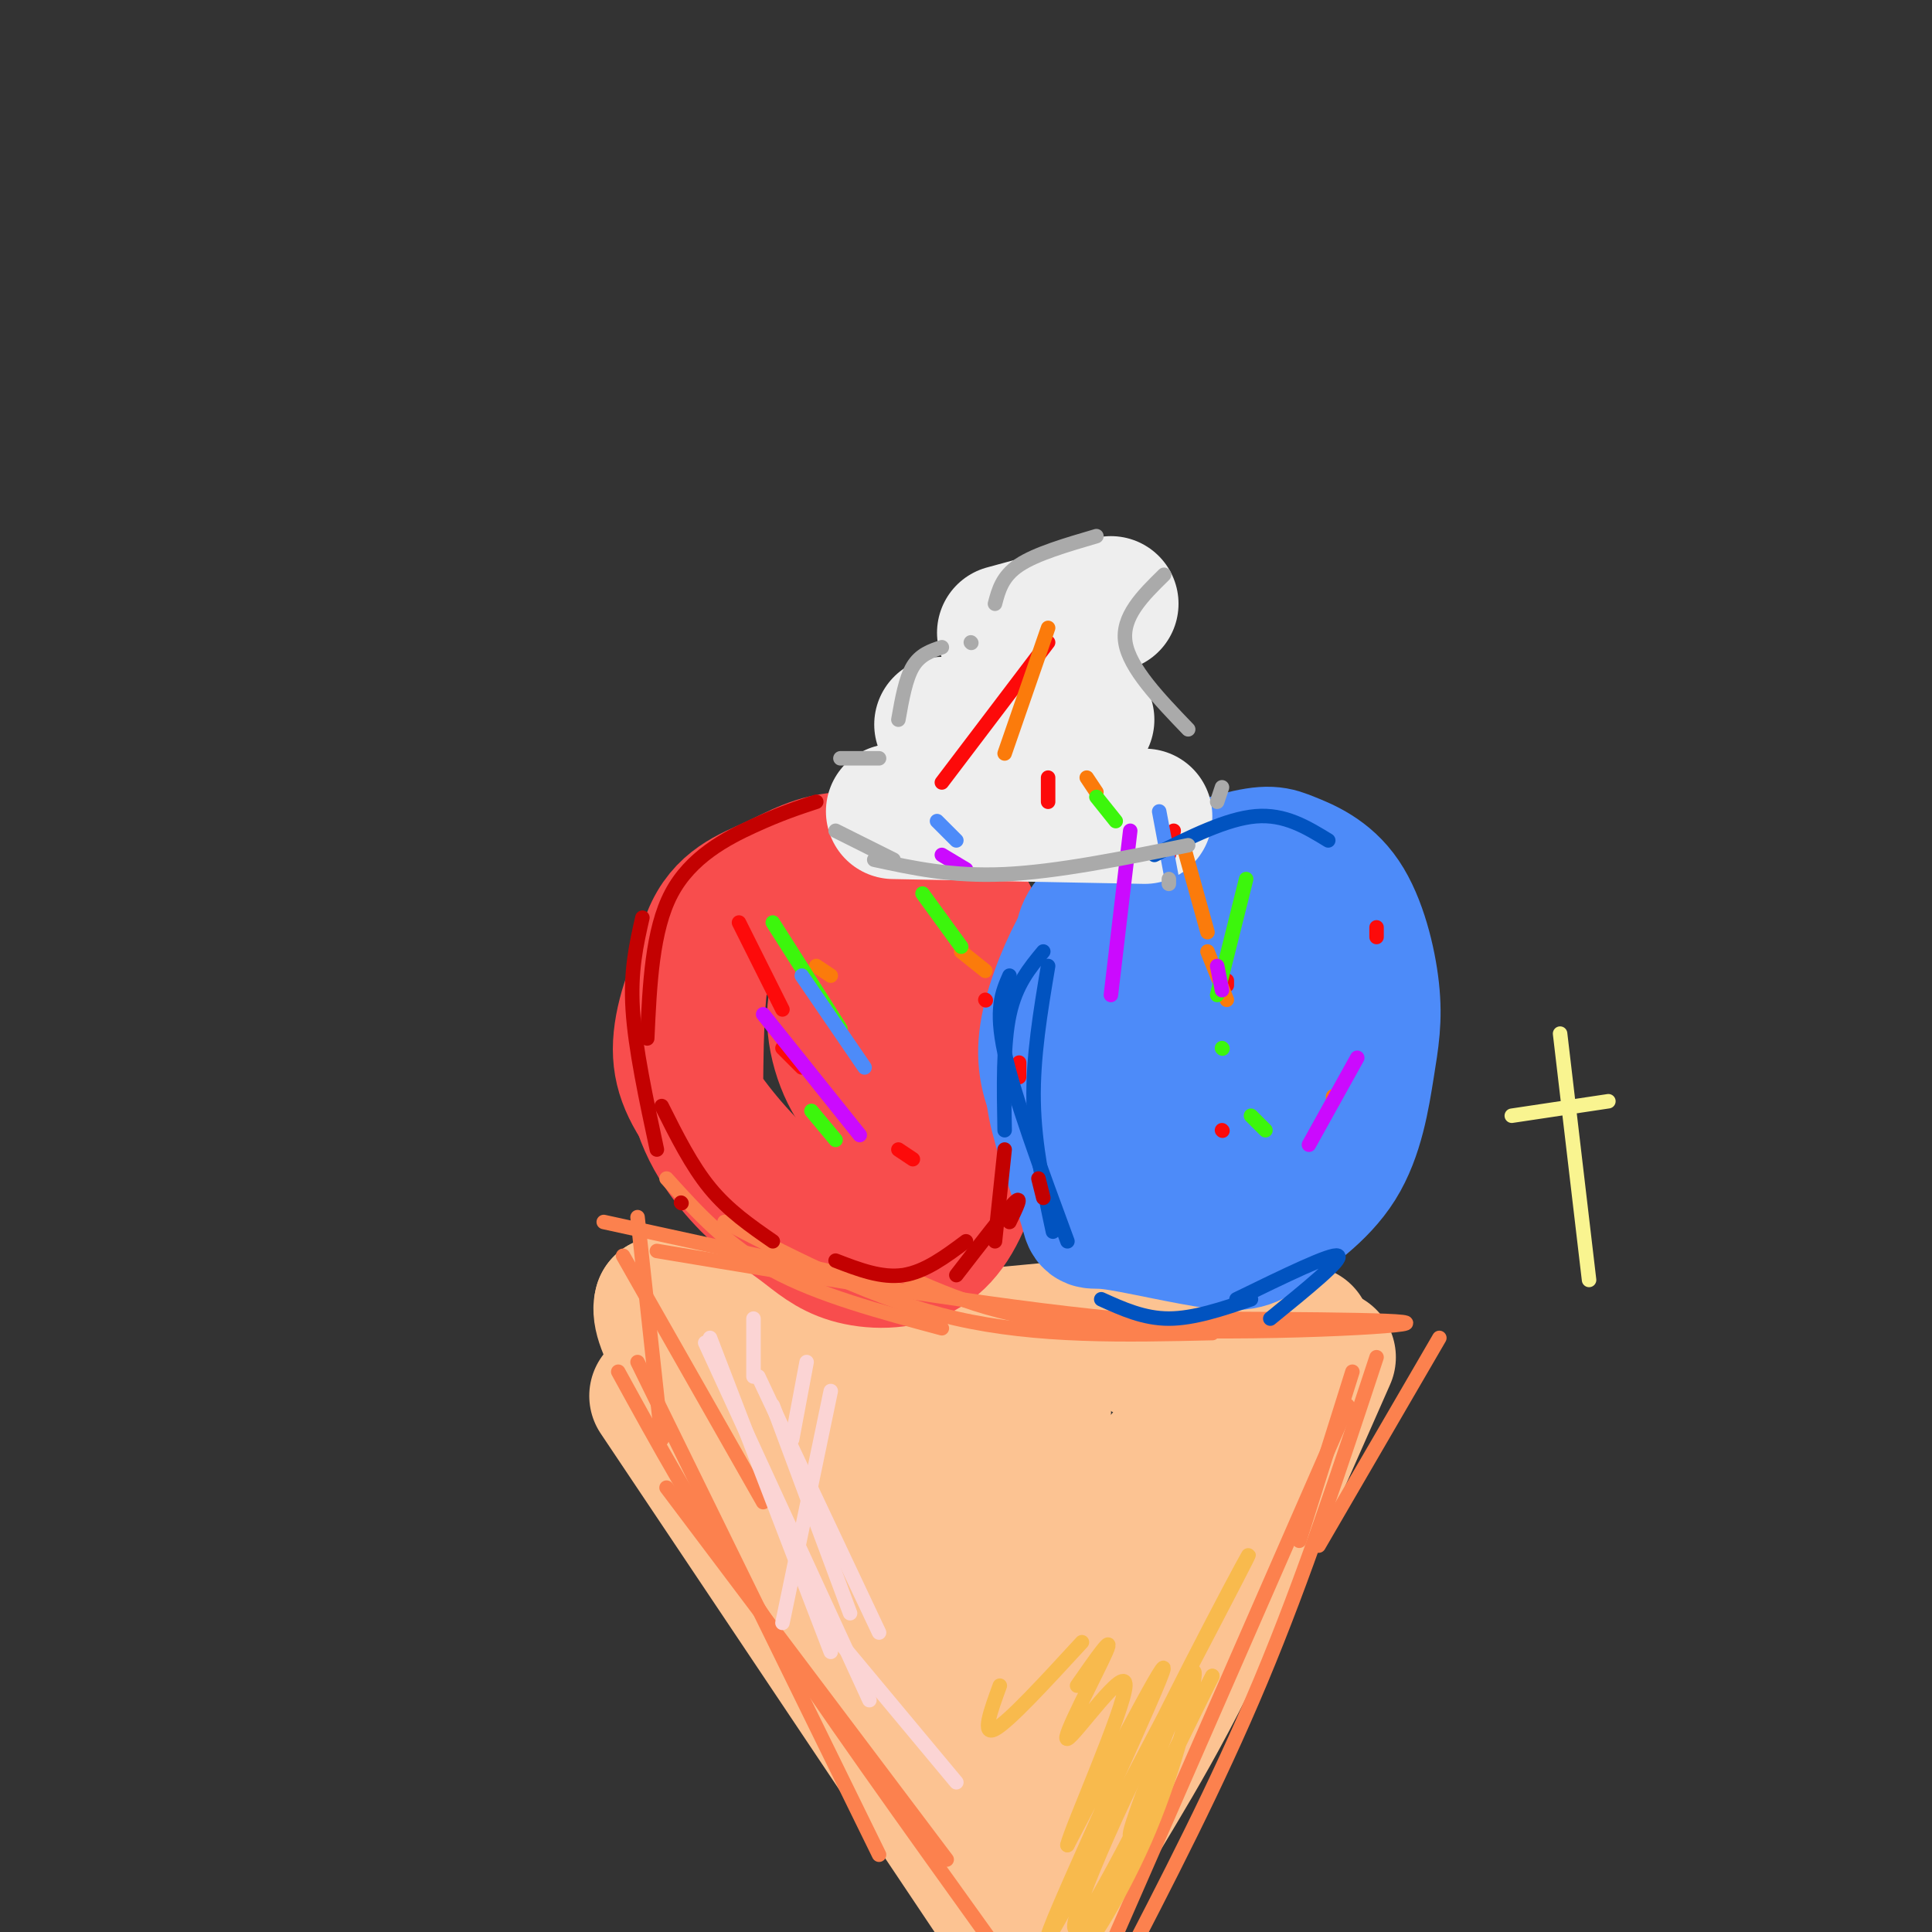 <svg viewBox='0 0 400 400' version='1.1' xmlns='http://www.w3.org/2000/svg' xmlns:xlink='http://www.w3.org/1999/xlink'><rect x="0" y="0" width="400" height="400" fill="#333333" stroke="none"/><g fill='none' stroke='rgb(252,195,146)' stroke-width='28' stroke-linecap='round' stroke-linejoin='round'><path d='M136,289c0.000,0.000 73.000,109.000 73,109'/><path d='M275,281c-11.444,25.978 -22.889,51.956 -33,71c-10.111,19.044 -18.889,31.156 -25,44c-6.111,12.844 -9.556,26.422 -13,40'/><path d='M270,276c-3.708,-1.857 -7.417,-3.714 -23,-3c-15.583,0.714 -43.042,4.000 -60,5c-16.958,1.000 -23.417,-0.286 -30,-2c-6.583,-1.714 -13.292,-3.857 -20,-6'/><path d='M137,270c-1.247,3.774 5.635,16.207 23,35c17.365,18.793 45.214,43.944 51,44c5.786,0.056 -10.490,-24.984 -20,-39c-9.510,-14.016 -12.255,-17.008 -15,-20'/><path d='M176,290c7.134,17.263 32.469,70.421 38,81c5.531,10.579 -8.742,-21.421 -15,-43c-6.258,-21.579 -4.502,-32.737 1,-27c5.502,5.737 14.751,28.368 24,51'/><path d='M224,352c6.016,-0.053 9.056,-25.684 16,-44c6.944,-18.316 17.793,-29.316 13,-22c-4.793,7.316 -25.226,32.947 -34,37c-8.774,4.053 -5.887,-13.474 -3,-31'/><path d='M216,292c-0.984,-3.010 -1.944,4.967 1,15c2.944,10.033 9.793,22.124 13,29c3.207,6.876 2.774,8.536 0,14c-2.774,5.464 -7.887,14.732 -13,24'/></g>
<g fill='none' stroke='rgb(248,77,77)' stroke-width='28' stroke-linecap='round' stroke-linejoin='round'><path d='M159,191c-3.801,0.865 -7.603,1.730 -11,6c-3.397,4.270 -6.391,11.944 -7,18c-0.609,6.056 1.166,10.493 6,17c4.834,6.507 12.727,15.085 20,19c7.273,3.915 13.926,3.166 18,2c4.074,-1.166 5.569,-2.748 10,-8c4.431,-5.252 11.799,-14.174 13,-25c1.201,-10.826 -3.766,-23.556 -7,-30c-3.234,-6.444 -4.737,-6.602 -9,-8c-4.263,-1.398 -11.287,-4.034 -17,-4c-5.713,0.034 -10.115,2.740 -15,5c-4.885,2.260 -10.253,4.074 -13,11c-2.747,6.926 -2.874,18.963 -3,31'/><path d='M144,225c1.467,8.871 6.635,15.547 11,20c4.365,4.453 7.925,6.683 11,9c3.075,2.317 5.663,4.720 10,6c4.337,1.280 10.421,1.435 15,-1c4.579,-2.435 7.651,-7.462 10,-15c2.349,-7.538 3.973,-17.589 4,-24c0.027,-6.411 -1.545,-9.183 -4,-13c-2.455,-3.817 -5.793,-8.680 -9,-11c-3.207,-2.320 -6.282,-2.097 -10,0c-3.718,2.097 -8.078,6.070 -9,12c-0.922,5.930 1.594,13.819 5,18c3.406,4.181 7.703,4.653 11,3c3.297,-1.653 5.595,-5.433 6,-10c0.405,-4.567 -1.083,-9.922 -3,-13c-1.917,-3.078 -4.262,-3.879 -7,-3c-2.738,0.879 -5.869,3.440 -9,6'/><path d='M176,209c-1.498,3.467 -0.742,9.136 1,13c1.742,3.864 4.469,5.925 7,4c2.531,-1.925 4.866,-7.836 3,-12c-1.866,-4.164 -7.933,-6.582 -14,-9'/></g>
<g fill='none' stroke='rgb(77,139,249)' stroke-width='28' stroke-linecap='round' stroke-linejoin='round'><path d='M262,178c0.000,0.000 0.100,0.100 0.1,0.1'/><path d='M247,183c-5.597,4.462 -11.193,8.925 -16,15c-4.807,6.075 -8.824,13.763 -11,19c-2.176,5.237 -2.510,8.024 -1,14c1.510,5.976 4.865,15.142 6,19c1.135,3.858 0.051,2.407 5,3c4.949,0.593 15.932,3.231 22,4c6.068,0.769 7.221,-0.330 11,-3c3.779,-2.670 10.185,-6.911 14,-13c3.815,-6.089 5.040,-14.028 6,-20c0.960,-5.972 1.655,-9.979 1,-16c-0.655,-6.021 -2.662,-14.055 -6,-19c-3.338,-4.945 -8.008,-6.800 -11,-8c-2.992,-1.200 -4.305,-1.746 -11,0c-6.695,1.746 -18.770,5.785 -25,9c-6.230,3.215 -6.615,5.608 -7,8'/><path d='M224,195c-2.676,4.593 -5.865,12.074 -7,18c-1.135,5.926 -0.216,10.295 2,15c2.216,4.705 5.728,9.746 8,13c2.272,3.254 3.304,4.722 6,6c2.696,1.278 7.056,2.365 12,0c4.944,-2.365 10.472,-8.183 16,-14'/><path d='M265,204c-6.282,4.534 -12.564,9.068 -16,13c-3.436,3.932 -4.027,7.261 -3,10c1.027,2.739 3.672,4.887 6,6c2.328,1.113 4.341,1.192 8,-3c3.659,-4.192 8.966,-12.656 11,-18c2.034,-5.344 0.796,-7.567 0,-11c-0.796,-3.433 -1.152,-8.075 -6,-8c-4.848,0.075 -14.190,4.866 -19,10c-4.810,5.134 -5.089,10.610 -4,13c1.089,2.390 3.544,1.695 6,1'/></g>
<g fill='none' stroke='rgb(238,238,238)' stroke-width='28' stroke-linecap='round' stroke-linejoin='round'><path d='M185,168c0.000,0.000 52.000,1.000 52,1'/><path d='M195,150c0.000,0.000 30.000,-1.000 30,-1'/><path d='M208,131c0.000,0.000 22.000,-6.000 22,-6'/></g>
<g fill='none' stroke='rgb(253,10,10)' stroke-width='3' stroke-linecap='round' stroke-linejoin='round'><path d='M217,133c0.000,0.000 -22.000,29.000 -22,29'/><path d='M217,161c0.000,0.000 0.000,5.000 0,5'/><path d='M243,172c0.000,0.000 -1.000,5.000 -1,5'/><path d='M254,203c0.000,0.000 0.000,1.000 0,1'/><path d='M285,192c0.000,0.000 0.000,2.000 0,2'/><path d='M153,191c0.000,0.000 9.000,18.000 9,18'/><path d='M162,217c0.000,0.000 4.000,4.000 4,4'/><path d='M204,207c0.000,0.000 0.100,0.100 0.1,0.1'/><path d='M211,220c0.000,0.000 0.000,3.000 0,3'/><path d='M186,238c0.000,0.000 3.000,2.000 3,2'/><path d='M253,234c0.000,0.000 0.100,0.100 0.1,0.1'/></g>
<g fill='none' stroke='rgb(251,123,11)' stroke-width='3' stroke-linecap='round' stroke-linejoin='round'><path d='M217,130c0.000,0.000 -9.000,26.000 -9,26'/><path d='M225,161c0.000,0.000 2.000,3.000 2,3'/><path d='M245,175c0.000,0.000 5.000,18.000 5,18'/><path d='M169,200c0.000,0.000 3.000,2.000 3,2'/><path d='M199,197c0.000,0.000 5.000,4.000 5,4'/><path d='M250,197c0.000,0.000 4.000,10.000 4,10'/><path d='M276,227c0.000,0.000 0.000,1.000 0,1'/></g>
<g fill='none' stroke='rgb(60,246,12)' stroke-width='3' stroke-linecap='round' stroke-linejoin='round'><path d='M160,191c0.000,0.000 14.000,22.000 14,22'/><path d='M191,185c0.000,0.000 8.000,11.000 8,11'/><path d='M227,165c0.000,0.000 4.000,5.000 4,5'/><path d='M258,182c0.000,0.000 -6.000,24.000 -6,24'/><path d='M253,217c0.000,0.000 0.100,0.100 0.1,0.1'/><path d='M168,230c0.000,0.000 5.000,6.000 5,6'/><path d='M216,247c0.000,0.000 1.000,0.000 1,0'/><path d='M259,231c0.000,0.000 3.000,3.000 3,3'/></g>
<g fill='none' stroke='rgb(77,139,249)' stroke-width='3' stroke-linecap='round' stroke-linejoin='round'><path d='M166,202c0.000,0.000 13.000,19.000 13,19'/><path d='M194,170c0.000,0.000 4.000,4.000 4,4'/><path d='M240,168c0.000,0.000 3.000,16.000 3,16'/><path d='M238,222c0.000,0.000 -1.000,0.000 -1,0'/><path d='M238,215c0.000,0.000 -1.000,23.000 -1,23'/></g>
<g fill='none' stroke='rgb(203,10,254)' stroke-width='3' stroke-linecap='round' stroke-linejoin='round'><path d='M158,210c0.000,0.000 20.000,25.000 20,25'/><path d='M195,177c0.000,0.000 5.000,3.000 5,3'/><path d='M234,172c0.000,0.000 -4.000,34.000 -4,34'/><path d='M252,200c0.000,0.000 1.000,5.000 1,5'/><path d='M281,219c0.000,0.000 -10.000,18.000 -10,18'/></g>
<g fill='none' stroke='rgb(252,129,78)' stroke-width='3' stroke-linecap='round' stroke-linejoin='round'><path d='M132,282c0.000,0.000 50.000,102.000 50,102'/><path d='M128,284c8.000,14.583 16.000,29.167 29,49c13.000,19.833 31.000,44.917 49,70'/><path d='M138,308c0.000,0.000 58.000,77.000 58,77'/><path d='M285,281c-7.500,22.750 -15.000,45.500 -24,67c-9.000,21.500 -19.500,41.750 -30,62'/><path d='M279,291c0.000,0.000 -49.000,112.000 -49,112'/><path d='M125,253c0.000,0.000 55.000,12.000 55,12'/><path d='M138,244c6.250,6.917 12.500,13.833 22,19c9.500,5.167 22.250,8.583 35,12'/><path d='M150,253c15.583,8.083 31.167,16.167 48,20c16.833,3.833 34.917,3.417 53,3'/><path d='M187,264c10.578,4.733 21.156,9.467 44,11c22.844,1.533 57.956,-0.133 60,-1c2.044,-0.867 -28.978,-0.933 -60,-1'/><path d='M231,273c-25.833,-2.500 -60.417,-8.250 -95,-14'/><path d='M132,252c0.000,0.000 5.000,46.000 5,46'/><path d='M129,260c0.000,0.000 29.000,51.000 29,51'/><path d='M298,277c0.000,0.000 -25.000,43.000 -25,43'/><path d='M280,284c0.000,0.000 -11.000,35.000 -11,35'/></g>
<g fill='none' stroke='rgb(251,212,212)' stroke-width='3' stroke-linecap='round' stroke-linejoin='round'><path d='M156,273c0.000,0.000 0.000,12.000 0,12'/><path d='M167,282c0.000,0.000 -3.000,16.000 -3,16'/><path d='M172,288c0.000,0.000 -10.000,48.000 -10,48'/><path d='M147,277c0.000,0.000 25.000,65.000 25,65'/><path d='M146,278c0.000,0.000 34.000,74.000 34,74'/><path d='M160,291c0.000,0.000 16.000,43.000 16,43'/><path d='M157,285c0.000,0.000 25.000,53.000 25,53'/><path d='M173,339c0.000,0.000 25.000,30.000 25,30'/></g>
<g fill='none' stroke='rgb(248,186,77)' stroke-width='3' stroke-linecap='round' stroke-linejoin='round'><path d='M250,349c-7.616,15.557 -15.232,31.115 -16,31c-0.768,-0.115 5.311,-15.901 9,-25c3.689,-9.099 4.989,-11.511 4,-6c-0.989,5.511 -4.266,18.945 -10,32c-5.734,13.055 -13.924,25.730 -12,20c1.924,-5.730 13.962,-29.865 26,-54'/><path d='M251,347c-1.490,2.794 -18.214,36.779 -25,48c-6.786,11.221 -3.633,-0.322 7,-23c10.633,-22.678 28.747,-56.490 25,-49c-3.747,7.490 -29.356,56.283 -35,67c-5.644,10.717 8.678,-16.641 23,-44'/><path d='M246,346c-4.595,9.190 -27.583,54.167 -29,55c-1.417,0.833 18.738,-42.476 23,-53c4.262,-10.524 -7.369,11.738 -19,34'/><path d='M221,382c0.652,-3.190 11.783,-28.164 12,-33c0.217,-4.836 -10.480,10.467 -12,11c-1.520,0.533 6.137,-13.705 8,-18c1.863,-4.295 -2.069,1.352 -6,7'/><path d='M224,340c-7.583,8.250 -15.167,16.500 -18,18c-2.833,1.500 -0.917,-3.750 1,-9'/></g>
<g fill='none' stroke='rgb(1,83,192)' stroke-width='3' stroke-linecap='round' stroke-linejoin='round'><path d='M275,174c-4.500,-2.750 -9.000,-5.500 -15,-5c-6.000,0.500 -13.500,4.250 -21,8'/><path d='M216,197c-2.833,3.417 -5.667,6.833 -7,13c-1.333,6.167 -1.167,15.083 -1,24'/><path d='M217,200c-1.583,9.417 -3.167,18.833 -3,28c0.167,9.167 2.083,18.083 4,27'/><path d='M209,202c-1.500,3.417 -3.000,6.833 -1,16c2.000,9.167 7.500,24.083 13,39'/><path d='M228,269c4.417,2.000 8.833,4.000 14,4c5.167,0.000 11.083,-2.000 17,-4'/><path d='M263,273c7.583,-6.167 15.167,-12.333 14,-13c-1.167,-0.667 -11.083,4.167 -21,9'/></g>
<g fill='none' stroke='rgb(195,1,1)' stroke-width='3' stroke-linecap='round' stroke-linejoin='round'><path d='M169,166c-3.711,1.222 -7.422,2.444 -13,5c-5.578,2.556 -13.022,6.444 -17,14c-3.978,7.556 -4.489,18.778 -5,30'/><path d='M133,190c-1.250,5.500 -2.500,11.000 -2,19c0.500,8.000 2.750,18.500 5,29'/><path d='M141,249c0.000,0.000 0.100,0.100 0.1,0.1'/><path d='M137,229c3.083,6.167 6.167,12.333 10,17c3.833,4.667 8.417,7.833 13,11'/><path d='M173,261c4.750,1.833 9.500,3.667 14,3c4.500,-0.667 8.750,-3.833 13,-7'/><path d='M198,264c5.083,-6.583 10.167,-13.167 12,-15c1.833,-1.833 0.417,1.083 -1,4'/><path d='M206,257c0.000,0.000 2.000,-19.000 2,-19'/><path d='M216,248c0.000,0.000 -1.000,-4.000 -1,-4'/></g>
<g fill='none' stroke='rgb(170,170,170)' stroke-width='3' stroke-linecap='round' stroke-linejoin='round'><path d='M181,178c8.083,1.750 16.167,3.500 27,3c10.833,-0.500 24.417,-3.250 38,-6'/><path d='M185,178c0.000,0.000 -12.000,-6.000 -12,-6'/><path d='M174,157c0.000,0.000 8.000,0.000 8,0'/><path d='M186,149c0.750,-4.250 1.500,-8.500 3,-11c1.500,-2.500 3.750,-3.250 6,-4'/><path d='M201,133c0.000,0.000 0.100,0.100 0.1,0.1'/><path d='M206,125c0.750,-2.833 1.500,-5.667 5,-8c3.500,-2.333 9.750,-4.167 16,-6'/><path d='M241,119c-4.417,4.333 -8.833,8.667 -8,14c0.833,5.333 6.917,11.667 13,18'/><path d='M253,163c0.000,0.000 -1.000,3.000 -1,3'/><path d='M242,182c0.000,0.000 0.000,1.000 0,1'/></g>
<g fill='none' stroke='rgb(249,244,144)' stroke-width='3' stroke-linecap='round' stroke-linejoin='round'><path d='M323,214c0.000,0.000 6.000,51.000 6,51'/><path d='M313,231c0.000,0.000 20.000,-3.000 20,-3'/></g>
<g fill='none' stroke='rgb(252,195,146)' stroke-width='3' stroke-linecap='round' stroke-linejoin='round'><path d='M237,285c-3.818,6.242 -7.636,12.485 -7,12c0.636,-0.485 5.727,-7.697 6,-9c0.273,-1.303 -4.273,3.303 -5,3c-0.727,-0.303 2.364,-5.515 2,-6c-0.364,-0.485 -4.182,3.758 -8,8'/><path d='M225,293c-1.333,1.500 -0.667,1.250 0,1'/></g>
</svg>